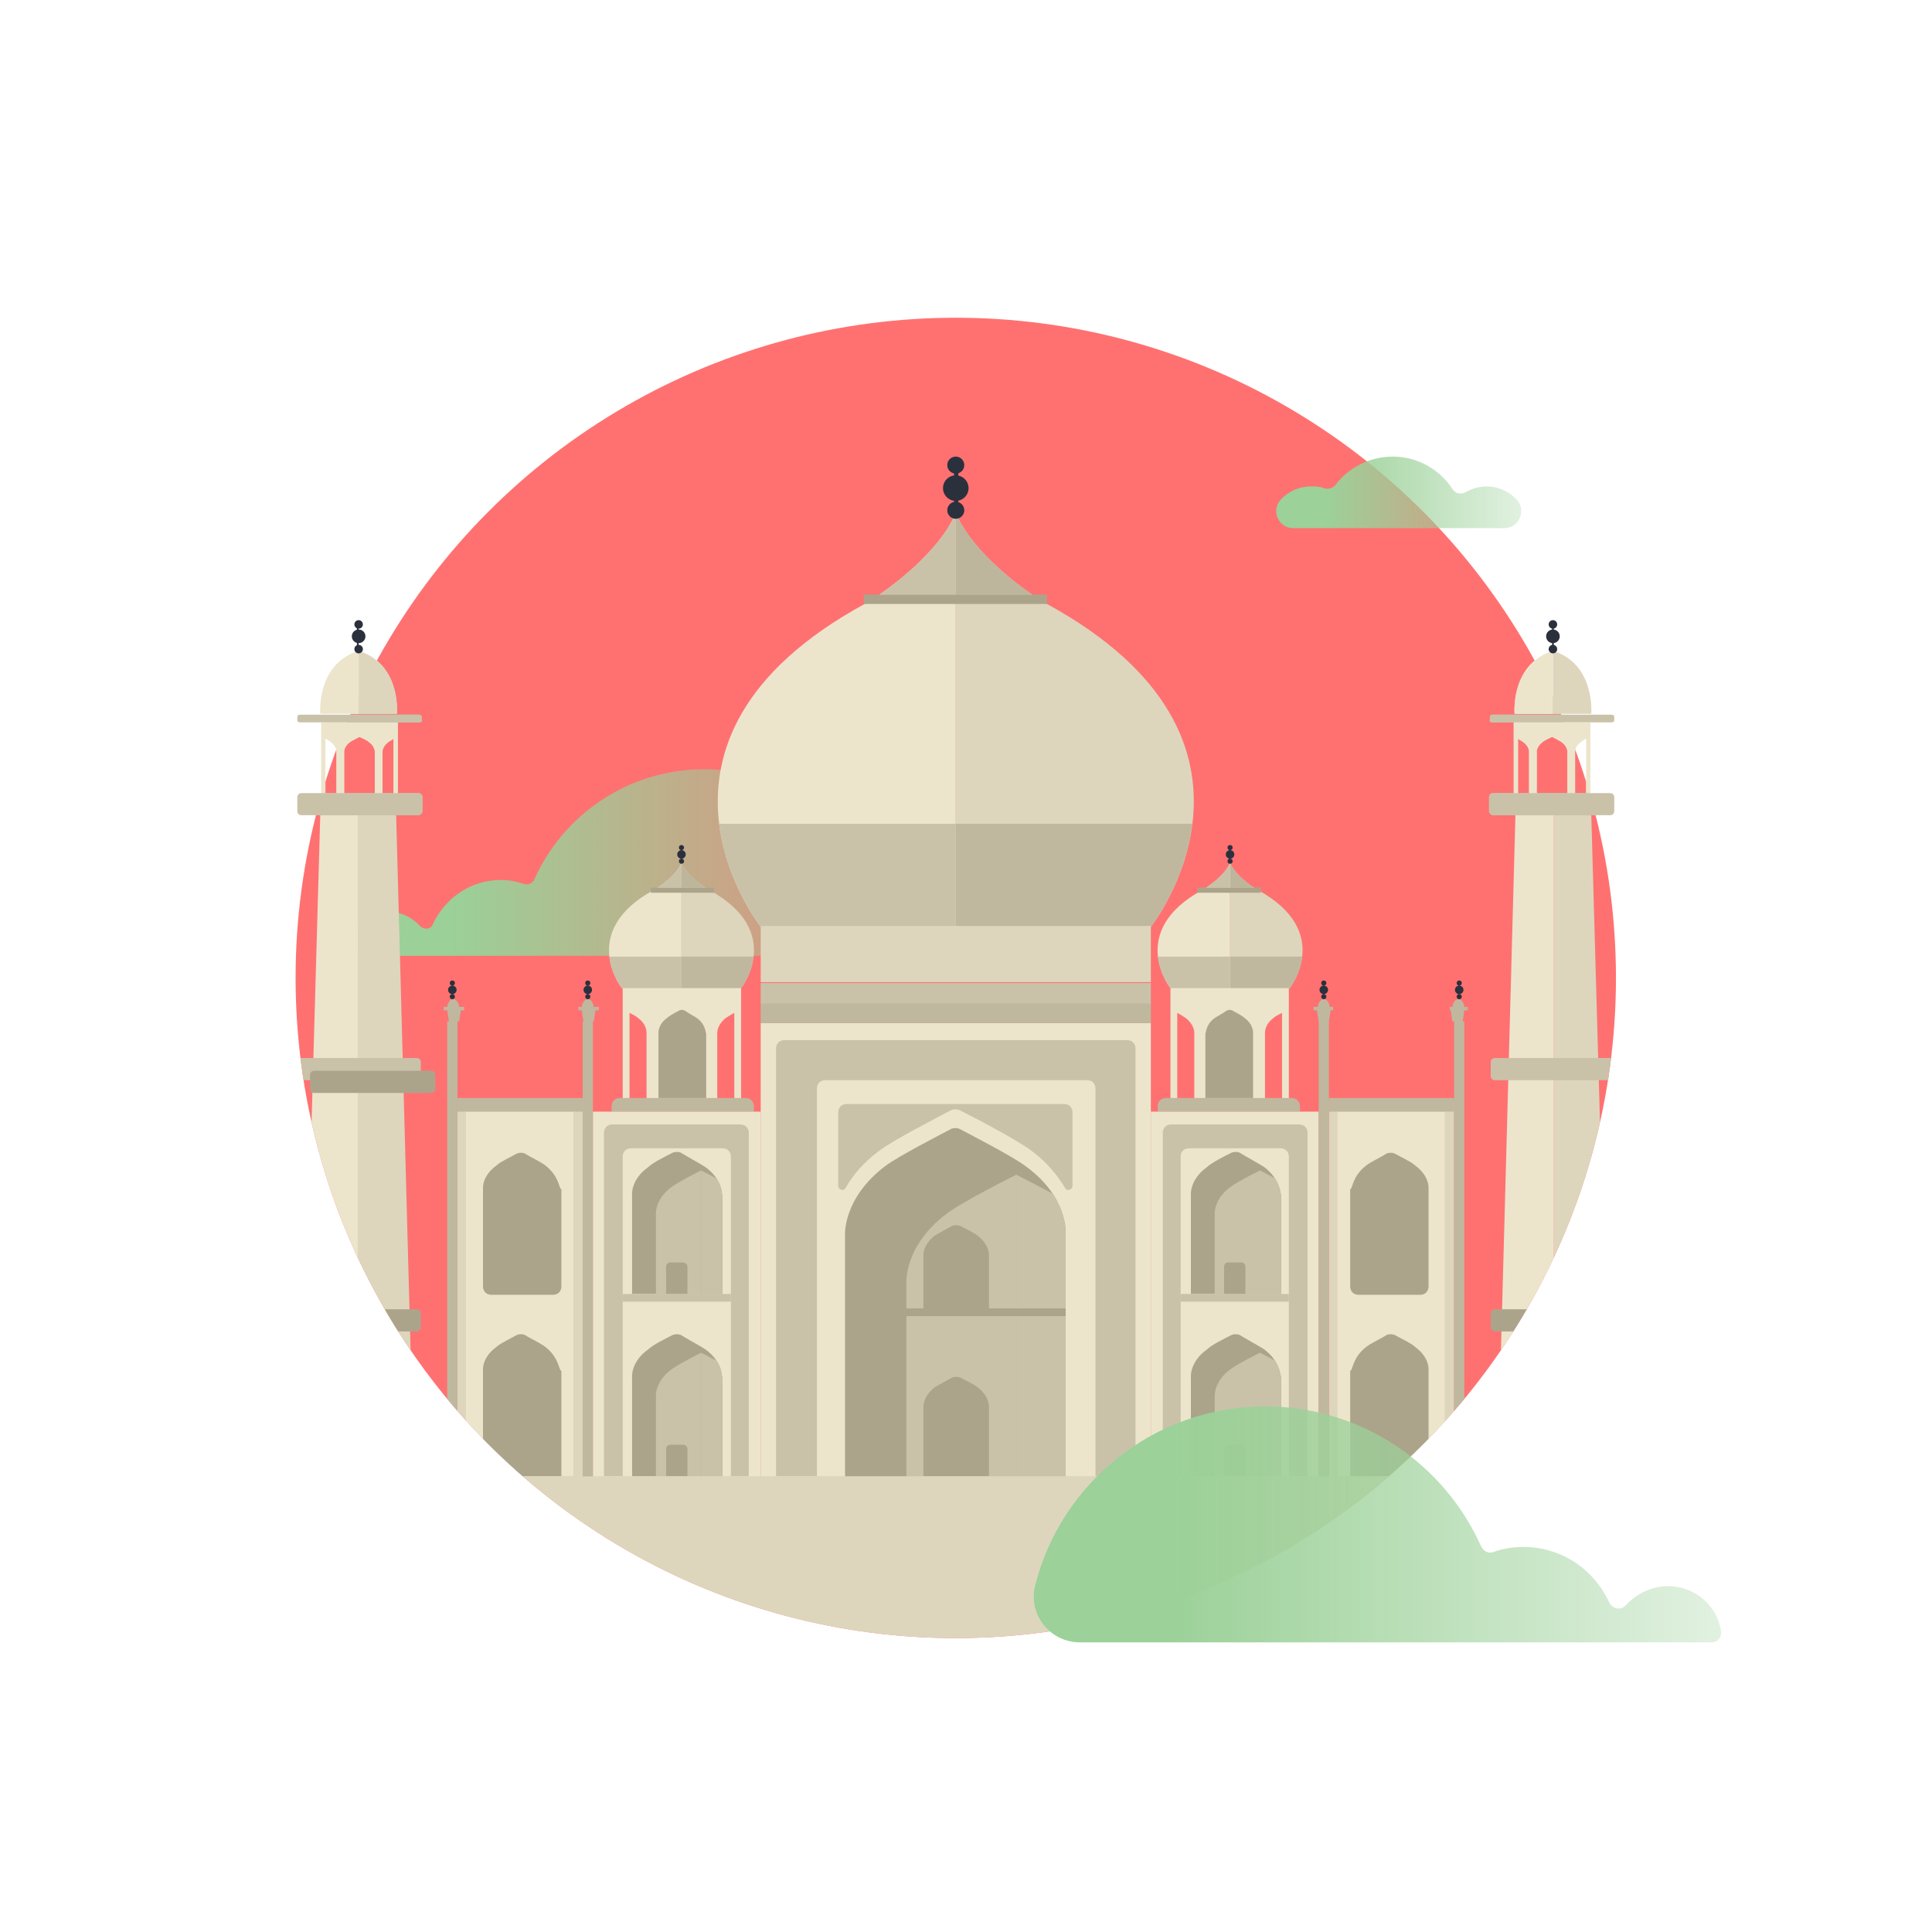 <svg id="background" xmlns="http://www.w3.org/2000/svg" xmlns:xlink="http://www.w3.org/1999/xlink" viewBox="-109.2 310.9 226.8 226.8"><style>.st0{fill:none}.st1{fill:url(#SVGID_3_)}.st1,.st2{clip-path:url(#SVGID_2_)}.st3{fill:none;stroke:#ffd500;stroke-miterlimit:10}.st4{fill:#ece5cc}.st5,.st6,.st7{fill:#c9c2a9}.st6,.st7{clip-path:url(#SVGID_5_)}.st7{clip-path:url(#SVGID_11_)}.st8,.st9{clip-path:url(#SVGID_13_);fill:#bdb69d}.st9{fill:#bfb89f}.st10{fill:#2b303d}.st11{fill:#aba48b}.st12{fill:#bfb89f}.st13{fill:#ddd6bd}.st14{clip-path:url(#SVGID_15_);fill:#c9c2a9}.st15,.st16{clip-path:url(#SVGID_17_);fill:#bdb69d}.st16{fill:#bfb89f}.st17,.st18{clip-path:url(#SVGID_19_);fill:#c9c2a9}.st18{clip-path:url(#SVGID_21_)}.st19,.st20{clip-path:url(#SVGID_29_);fill:#bfb89f}.st20{fill:#bdb69d}.st21,.st22,.st23{clip-path:url(#SVGID_31_);fill:#c9c2a9}.st22,.st23{clip-path:url(#SVGID_37_)}.st23{clip-path:url(#SVGID_39_)}.st24{fill:url(#SVGID_42_)}.st25{fill:url(#SVGID_43_)}</style><g id="Asia"><path class="st0" d="M-109.2 310.9h226.8v226.8h-226.8z"/><defs><circle id="SVGID_1_" cx="3" cy="425.7" r="77.5"/></defs><use xlink:href="#SVGID_1_" overflow="visible" fill="#FF7171"/><clipPath id="SVGID_2_"><use xlink:href="#SVGID_1_" overflow="visible"/></clipPath><linearGradient id="SVGID_3_" gradientUnits="userSpaceOnUse" x1="-564.047" y1="412.104" x2="-500.36" y2="412.104" gradientTransform="matrix(-1 0 0 1 -569.1 0)"><stop offset="0" stop-color="#9BD098" stop-opacity=".3"/><stop offset=".8" stop-color="#9BD098"/></linearGradient><path class="st1" d="M-63.7 417.9c1.5 0 2.9.7 3.8 1.7.5.5 1.3.4 1.5-.2 1.4-3 4.4-5.2 8-5.2 1 0 1.9.2 2.8.5.4.1.9-.1 1.1-.5 3.4-7.7 11.1-13 20-13 10.3 0 18.9 7.1 21.3 16.7.7 2.7-1.4 5.2-4.2 5.2h-58.5c-.6 0-1-.6-.9-1.2.6-2.3 2.7-4 5.1-4z"/><g class="st2"><path class="st4" d="M-19.9 431h45.8v53.3h-45.8z"/><path class="st5" d="M24.1 484.2h-42.2V434c0-.6.4-1 1-1h40.2c.6 0 1 .4 1 1v50.2z"/><path class="st4" d="M19.4 484.2h-32.7v-45.5c0-.6.4-1 1-1h30.7c.6 0 1 .4 1 1v45.5z"/><defs><path id="SVGID_4_" d="M11.2 447.8c-1.6-1.2-6.3-3.6-7.8-4.4-.3-.1-.6-.1-.9 0-1.5.8-6.2 3.2-7.8 4.4-5 3.8-4.7 8.1-4.7 8.1v28.4h25.9v-28.4c0-.1.4-4.4-4.7-8.1z"/></defs><use xlink:href="#SVGID_4_" overflow="visible" fill="#ABA48B"/><clipPath id="SVGID_5_"><use xlink:href="#SVGID_4_" overflow="visible"/></clipPath><path class="st6" d="M10.1 448.8s-6.4 3.2-8.2 4.6c-5 3.8-4.7 8.1-4.7 8.1v28.4h12.9v-41.1z"/><path class="st6" d="M10.1 448.8s6.4 3.2 8.2 4.6c5 3.8 4.7 8.1 4.7 8.1v28.4H10.1v-41.1z"/><path class="st5" d="M-6 446c1.7-1.3 7-4 8.5-4.8.3-.1.6-.1.9 0 1.6.8 6.8 3.5 8.5 4.8 1.9 1.4 3.1 3 3.9 4.3.2.5.9.3.9-.2v-8.6c0-.6-.4-1-1-1H-9.8c-.6 0-1 .4-1 1v8.6c0 .5.7.7.9.2.8-1.4 2-2.9 3.9-4.3z"/><defs><path id="SVGID_6_" d="M5.5 455.9c-.4-.3-1.4-.8-2-1.1-.3-.1-.6-.1-.9 0-.6.3-1.6.9-2 1.1-1.5 1.1-1.4 2.4-1.4 2.4v6.3h7.7v-6.3s.1-1.3-1.4-2.4z"/></defs><use xlink:href="#SVGID_6_" overflow="visible" fill="#ABA48B"/><clipPath id="SVGID_7_"><use xlink:href="#SVGID_6_" overflow="visible"/></clipPath><defs><path id="SVGID_8_" d="M5.5 473.7c-.4-.3-1.4-.8-2-1.1-.3-.1-.6-.1-.9 0-.6.3-1.6.9-2 1.1-1.5 1.1-1.4 2.4-1.4 2.4v8.1h7.7v-8.1s.1-1.3-1.4-2.4z"/></defs><use xlink:href="#SVGID_8_" overflow="visible" fill="#ABA48B"/><clipPath id="SVGID_9_"><use xlink:href="#SVGID_8_" overflow="visible"/></clipPath><defs><path id="SVGID_10_" d="M3 371.1v48.6h-22.9s-17.3-21.8 12.2-37.9c2.8-1.6 8.8-6.1 10.7-10.7z"/></defs><use xlink:href="#SVGID_10_" overflow="visible" fill="#ECE5CC"/><clipPath id="SVGID_11_"><use xlink:href="#SVGID_10_" overflow="visible"/></clipPath><path class="st7" d="M-25.4 407.6H3v12.9h-28.4zm18.6-36.5H3v9.6h-9.8z"/><defs><path id="SVGID_12_" d="M3 371.1v48.6h22.9s17.3-21.8-12.2-37.9c-2.8-1.6-8.8-6.1-10.7-10.7z"/></defs><use xlink:href="#SVGID_12_" overflow="visible" fill="#DDD6BD"/><clipPath id="SVGID_13_"><use xlink:href="#SVGID_12_" overflow="visible"/></clipPath><path class="st8" d="M2.6 371.1h9.8v9.6H2.6z"/><path class="st9" d="M3 407.6h28.4v12.9H3z"/><g><path class="st10" d="M2.8 365h.5v6.6h-.5z"/><circle class="st10" cx="3" cy="368.2" r="1.5"/><circle class="st10" cx="3" cy="370.8" r="1"/><circle class="st10" cx="3" cy="365.5" r="1"/></g><path class="st11" d="M-7.8 380.7h21.5v1.1H-7.8z"/><path class="st12" d="M-19.9 428.6h45.8v2.4h-45.8z"/><path class="st5" d="M-19.9 426.3h45.8v2.4h-45.8z"/><path class="st13" d="M-19.9 419.6h45.8v6.6h-45.8z"/><path class="st11" d="M-9.9 464.5h25.8v.9H-9.9z"/><g><path class="st12" d="M-20.7 441.4h-16.7v-.6c0-.6.4-1 1-1h14.7c.6 0 1 .4 1 1v.6z"/><defs><path id="SVGID_14_" d="M-29.2 412.2v14.7h-7s-5.2-6.6 3.7-11.5c.9-.5 2.7-1.8 3.3-3.2z"/></defs><use xlink:href="#SVGID_14_" overflow="visible" fill="#ECE5CC"/><clipPath id="SVGID_15_"><use xlink:href="#SVGID_14_" overflow="visible"/></clipPath><path class="st14" d="M-37.8 423.2h8.6v3.9h-8.6zm5.7-11h3v2.9h-3z"/><defs><path id="SVGID_16_" d="M-29.2 412.2v14.7h7s5.2-6.6-3.7-11.5c-.9-.5-2.7-1.8-3.3-3.2z"/></defs><use xlink:href="#SVGID_16_" overflow="visible" fill="#DDD6BD"/><clipPath id="SVGID_17_"><use xlink:href="#SVGID_16_" overflow="visible"/></clipPath><path class="st15" d="M-29.3 412.2h3v2.9h-3z"/><path class="st16" d="M-29.2 423.2h8.6v3.9h-8.6z"/><path class="st10" d="M-29.2 410.2h.1v2h-.1z"/><circle class="st10" cx="-29.2" cy="411.2" r=".5"/><circle class="st10" cx="-29.2" cy="412" r=".3"/><circle class="st10" cx="-29.2" cy="410.4" r=".3"/><path class="st4" d="M-39.6 441.4h19.7v42.9h-19.7z"/><path class="st5" d="M-21.3 484.2h-17v-40.3c0-.6.4-1 1-1h15c.6 0 1 .4 1 1v40.3z"/><path class="st13" d="M-55.5 440.2h14.7v44.1h-14.7z"/><path class="st4" d="M-54.5 441.4h12.6v42.8h-12.6z"/><path class="st11" d="M-32.8 415.1h7.4v.6h-7.4z"/><path class="st4" d="M-23.4 484.2h-12.7v-37.5c0-.6.4-1 1-1h10.7c.6 0 1 .4 1 1v37.5z"/><defs><path id="SVGID_18_" d="M-26.4 469.3c-.6-.4-2.1-1.2-2.9-1.7-.3-.1-.6-.1-.9 0-.8.4-2.4 1.2-2.9 1.7-2.1 1.5-1.9 3.3-1.9 3.3v11.6h10.6v-11.6c-.1 0 .1-1.8-2-3.3z"/></defs><use xlink:href="#SVGID_18_" overflow="visible" fill="#ABA48B"/><clipPath id="SVGID_19_"><use xlink:href="#SVGID_18_" overflow="visible"/></clipPath><path class="st17" d="M-26.9 469.7s-2.6 1.3-3.4 1.9c-2.1 1.5-1.9 3.3-1.9 3.3v11.6h5.3v-16.8z"/><path class="st17" d="M-26.9 469.7s2.6 1.3 3.4 1.9c2.1 1.5 1.9 3.3 1.9 3.3v11.6h-5.3v-16.8z"/><defs><path id="SVGID_20_" d="M-26.4 447.9c-.6-.4-2.1-1.2-2.9-1.7-.3-.1-.6-.1-.9 0-.8.4-2.4 1.2-2.9 1.7-2.1 1.5-1.9 3.3-1.9 3.3v11.6h10.6v-11.6c-.1 0 .1-1.8-2-3.3z"/></defs><use xlink:href="#SVGID_20_" overflow="visible" fill="#ABA48B"/><clipPath id="SVGID_21_"><use xlink:href="#SVGID_20_" overflow="visible"/></clipPath><path class="st18" d="M-26.9 448.3s-2.6 1.3-3.4 1.9c-2.1 1.5-1.9 3.3-1.9 3.3v11.6h5.3v-16.8z"/><path class="st18" d="M-26.9 448.3s2.6 1.3 3.4 1.9c2.1 1.5 1.9 3.3 1.9 3.3v11.6h-5.3v-16.8z"/><defs><path id="SVGID_22_" d="M-45.2 447.7c-.5-.4-1.8-1-2.4-1.4-.3-.1-.6-.1-.9 0-.7.4-2 1-2.4 1.4-1.8 1.3-1.6 2.8-1.6 2.8v11.4c0 .6.4 1 1 1h7.2c.6 0 1-.4 1-1v-11.4c-.3 0-.2-1.5-1.9-2.8z"/></defs><use xlink:href="#SVGID_22_" overflow="visible" fill="#ABA48B"/><clipPath id="SVGID_23_"><use xlink:href="#SVGID_22_" overflow="visible"/></clipPath><defs><path id="SVGID_24_" d="M-45.2 469c-.5-.4-1.8-1-2.4-1.4-.3-.1-.6-.1-.9 0-.7.4-2 1-2.4 1.4-1.8 1.3-1.6 2.8-1.6 2.8v12.4h9.2v-12.4c-.3.1-.2-1.5-1.9-2.8z"/></defs><use xlink:href="#SVGID_24_" overflow="visible" fill="#ABA48B"/><clipPath id="SVGID_25_"><use xlink:href="#SVGID_24_" overflow="visible"/></clipPath><path class="st12" d="M-40.8 430.8h1.2v53.4h-1.2zm1.3-1.7s-.1-.9-.7-.9-.7.9-.7.9h-.4v.4h.4l.2 1.3h1.2l.2-1.3h.4v-.4h-.6z"/><path class="st10" d="M-40.3 426.1h.1v2h-.1z"/><circle class="st10" cx="-40.2" cy="427.1" r=".5"/><circle class="st10" cx="-40.2" cy="427.9" r=".3"/><circle class="st10" cx="-40.2" cy="426.3" r=".3"/><path class="st12" d="M-56.7 430.8h1.2v53.4h-1.2zm1.4-1.7s-.1-.9-.7-.9-.7.9-.7.9h-.4v.4h.4l.2 1.3h1.2l.2-1.3h.4v-.4h-.6z"/><path class="st10" d="M-56.1 426.1h.1v2h-.1z"/><circle class="st10" cx="-56.1" cy="427.1" r=".5"/><circle class="st10" cx="-56.1" cy="427.9" r=".3"/><circle class="st10" cx="-56.1" cy="426.3" r=".3"/><path class="st11" d="M-29 459.1h-1.5c-.3 0-.5.2-.5.5v3.2h2.5v-3.2c0-.3-.3-.5-.5-.5zm0 21.4h-1.5c-.3 0-.5.2-.5.5v3.2h2.5V481c0-.3-.3-.5-.5-.5z"/><path class="st5" d="M-36.1 462.8h12.7v.9h-12.7z"/><path class="st4" d="M-36.1 426.9v12.9h.8v-10c.4.2.8.4 1 .6 1.1.8 1 1.8 1 1.8v7.6h8.3v-7.6s-.1-.9 1-1.8c.2-.1.6-.4 1-.6v10h.8v-12.9h-13.9z"/><g><defs><path id="SVGID_26_" d="M-27.4 430.4c-.3-.2-.9-.5-1.3-.8-.3-.2-.6-.2-.9 0-.4.2-1.1.6-1.3.8-1.1.8-1 1.8-1 1.8v7.6h5.6v-7.6c-.1 0 0-1-1.1-1.8z"/></defs><use xlink:href="#SVGID_26_" overflow="visible" fill="#ABA48B"/><clipPath id="SVGID_27_"><use xlink:href="#SVGID_26_" overflow="visible"/></clipPath></g><path class="st4" d="M-67.2 484.2h-6.6l2.2-77.7h4.4z"/><path class="st13" d="M-67.2 484.2h6.6l-2.1-77.7h-4.5z"/><path class="st11" d="M-60.3 467.2H-74c-.3 0-.5-.2-.5-.5v-1.6c0-.3.2-.5.5-.5h13.7c.3 0 .5.2.5.5v1.6c0 .2-.2.5-.5.5z"/><path class="st5" d="M-60.3 437.7H-74c-.3 0-.5-.2-.5-.5v-1.6c0-.3.2-.5.5-.5h13.7c.3 0 .5.2.5.5v1.6c0 .3-.2.5-.5.5zm.2-31.1h-13.7c-.3 0-.5-.2-.5-.5v-1.6c0-.3.2-.5.5-.5h13.7c.3 0 .5.2.5.5v1.6c0 .3-.3.5-.5.5z"/><path class="st13" d="M-67.1 387.4v7.3h4.5s.5-5.6-4.2-7.3h-.3z"/><path class="st4" d="M-67.1 387.4v7.3h-4.5s-.5-5.6 4.2-7.3h.3z"/><g><path class="st10" d="M-67.3 383.9h.2v3.6h-.2z"/><circle class="st10" cx="-67.1" cy="385.6" r=".8"/><circle class="st10" cx="-67.1" cy="387.1" r=".5"/><circle class="st10" cx="-67.1" cy="384.2" r=".5"/></g><path class="st4" d="M-71.5 395.7v8.3h.5v-6.4c.2.1.5.3.6.4.7.5.7 1.1.7 1.1v4.9h.9v-4.9s0-.6.7-1.1c.3-.2 1.1-.6 1.1-.6s.9.4 1.1.6c.7.5.7 1.1.7 1.1v4.9h.9v-4.9s0-.6.7-1.1c.1-.1.4-.2.6-.4v6.4h.5v-8.3h-9z"/><path class="st12" d="M-55.5 439.8h14.7v1.6h-14.7z"/><path class="st5" d="M-60 395.7h-14c-.2 0-.3-.1-.3-.3v-.3c0-.2.1-.3.3-.3h14c.2 0 .3.1.3.3v.3c.1.2-.1.3-.3.3z"/></g><g><path class="st12" d="M26.7 441.4h16.7v-.6c0-.6-.4-1-1-1H27.7c-.6 0-1 .4-1 1v.6z"/><defs><path id="SVGID_28_" d="M35.2 412.2v14.7h7s5.2-6.6-3.7-11.5c-.9-.5-2.7-1.8-3.3-3.2z"/></defs><use xlink:href="#SVGID_28_" overflow="visible" fill="#DDD6BD"/><clipPath id="SVGID_29_"><use xlink:href="#SVGID_28_" overflow="visible"/></clipPath><path class="st19" d="M35.2 423.2h8.6v3.9h-8.6z"/><path class="st20" d="M35.2 412.2h3v2.9h-3z"/><defs><path id="SVGID_30_" d="M35.2 412.2v14.7h-7s-5.2-6.6 3.7-11.5c.9-.5 2.7-1.8 3.3-3.2z"/></defs><use xlink:href="#SVGID_30_" overflow="visible" fill="#ECE5CC"/><clipPath id="SVGID_31_"><use xlink:href="#SVGID_30_" overflow="visible"/></clipPath><path class="st21" d="M32.3 412.2h3v2.9h-3zm-5.7 11h8.6v3.9h-8.6z"/><path class="st10" d="M35.1 410.2h.1v2h-.1z"/><circle class="st10" cx="35.2" cy="411.2" r=".5"/><circle class="st10" cx="35.2" cy="412" r=".3"/><circle class="st10" cx="35.2" cy="410.4" r=".3"/><path class="st4" d="M25.9 441.4h19.7v42.9H25.9z"/><path class="st5" d="M27.3 484.2h17v-40.3c0-.6-.4-1-1-1h-15c-.6 0-1 .4-1 1v40.3z"/><path class="st13" d="M46.8 440.2h14.7v44.1H46.8z"/><path class="st4" d="M47.8 441.4h12.6v42.8H47.8z"/><path class="st11" d="M31.4 415.1h7.4v.6h-7.4z"/><path class="st4" d="M29.4 484.2h12.7v-37.5c0-.6-.4-1-1-1H30.4c-.6 0-1 .4-1 1v37.5z"/><defs><path id="SVGID_32_" d="M51.2 447.7c.5-.4 1.8-1 2.4-1.4.3-.1.6-.1.9 0 .7.4 2 1 2.4 1.4 1.8 1.3 1.6 2.8 1.6 2.8v11.4c0 .6-.4 1-1 1h-7.2c-.6 0-1-.4-1-1v-11.4c.3 0 .2-1.5 1.9-2.8z"/></defs><use xlink:href="#SVGID_32_" overflow="visible" fill="#ABA48B"/><clipPath id="SVGID_33_"><use xlink:href="#SVGID_32_" overflow="visible"/></clipPath><defs><path id="SVGID_34_" d="M51.2 469c.5-.4 1.8-1 2.4-1.4.3-.1.6-.1.9 0 .7.4 2 1 2.4 1.4 1.8 1.3 1.6 2.8 1.6 2.8v12.4h-9.2v-12.4c.3.1.2-1.5 1.9-2.8z"/></defs><use xlink:href="#SVGID_34_" overflow="visible" fill="#ABA48B"/><clipPath id="SVGID_35_"><use xlink:href="#SVGID_34_" overflow="visible"/></clipPath><path class="st12" d="M45.6 430.8h1.2v53.4h-1.2zm-.1-1.7s.1-.9.7-.9.7.9.7.9h.4v.4H47l-.2 1.3h-1.2l-.2-1.3H45v-.4h.5z"/><path class="st10" d="M46.1 426.1h.1v2h-.1z"/><circle class="st10" cx="46.2" cy="427.1" r=".5"/><circle class="st10" cx="46.2" cy="427.9" r=".3"/><circle class="st10" cx="46.2" cy="426.3" r=".3"/><path class="st12" d="M61.5 430.8h1.2v53.4h-1.2zm-.2-1.7s.1-.9.7-.9.7.9.7.9h.4v.4h-.4l-.2 1.3h-1.2l-.2-1.3H61v-.4h.3z"/><path class="st10" d="M62 426.1h.1v2H62z"/><circle class="st10" cx="62.1" cy="427.1" r=".5"/><circle class="st10" cx="62.1" cy="427.9" r=".3"/><circle class="st10" cx="62.1" cy="426.3" r=".3"/><defs><path id="SVGID_36_" d="M39.2 469.3c-.6-.4-2.1-1.2-2.9-1.7-.3-.1-.6-.1-.9 0-.8.4-2.4 1.2-2.9 1.7-2.1 1.5-1.9 3.3-1.9 3.3v11.6h10.6v-11.6c-.1 0 0-1.8-2-3.3z"/></defs><use xlink:href="#SVGID_36_" overflow="visible" fill="#ABA48B"/><clipPath id="SVGID_37_"><use xlink:href="#SVGID_36_" overflow="visible"/></clipPath><path class="st22" d="M38.7 469.7s-2.6 1.3-3.4 1.9c-2.1 1.5-1.9 3.3-1.9 3.3v11.6h5.3v-16.8zm0 0s2.6 1.3 3.4 1.9c2.1 1.5 1.9 3.3 1.9 3.3v11.6h-5.3v-16.8z"/><defs><path id="SVGID_38_" d="M39.2 447.9c-.6-.4-2.1-1.2-2.9-1.7-.3-.1-.6-.1-.9 0-.8.4-2.4 1.2-2.9 1.7-2.1 1.5-1.9 3.3-1.9 3.3v11.6h10.6v-11.6c-.1 0 0-1.8-2-3.3z"/></defs><use xlink:href="#SVGID_38_" overflow="visible" fill="#ABA48B"/><clipPath id="SVGID_39_"><use xlink:href="#SVGID_38_" overflow="visible"/></clipPath><path class="st23" d="M38.7 448.3s-2.6 1.3-3.4 1.9c-2.1 1.5-1.9 3.3-1.9 3.3v11.6h5.3v-16.8zm0 0s2.6 1.3 3.4 1.9c2.1 1.5 1.9 3.3 1.9 3.3v11.6h-5.3v-16.8z"/><path class="st11" d="M36.5 459.1H35c-.3 0-.5.2-.5.5v3.2H37v-3.2c0-.3-.2-.5-.5-.5zm0 21.4H35c-.3 0-.5.2-.5.5v3.2H37V481c0-.3-.2-.5-.5-.5z"/><path class="st5" d="M29.4 462.8h12.7v.9H29.4z"/><path class="st4" d="M42.1 426.9v12.9h-.8v-10c-.4.2-.8.4-1 .6-1.1.8-1 1.8-1 1.8v7.6H31v-7.6s.1-.9-1-1.8c-.2-.1-.6-.4-1-.6v10h-.8v-12.9h13.9z"/><g><defs><path id="SVGID_40_" d="M33.4 430.4c.3-.2.9-.5 1.3-.8.3-.2.6-.2.9 0 .4.2 1.1.6 1.3.8 1.1.8 1 1.8 1 1.8v7.6h-5.6v-7.6c.1 0 0-1 1.1-1.8z"/></defs><use xlink:href="#SVGID_40_" overflow="visible" fill="#ABA48B"/><clipPath id="SVGID_41_"><use xlink:href="#SVGID_40_" overflow="visible"/></clipPath></g><path class="st13" d="M73.2 484.2h6.6l-2.2-77.7h-4.4z"/><path class="st4" d="M73.2 484.2h-6.6l2.1-77.7h4.5z"/><path class="st11" d="M66.3 467.2H80c.3 0 .5-.2.5-.5v-1.6c0-.3-.2-.5-.5-.5H66.3c-.3 0-.5.2-.5.5v1.6c0 .2.2.5.5.5z"/><path class="st5" d="M66.3 437.7H80c.3 0 .5-.2.5-.5v-1.6c0-.3-.2-.5-.5-.5H66.3c-.3 0-.5.2-.5.5v1.6c0 .3.2.5.5.5zm-.2-31.1h13.7c.3 0 .5-.2.5-.5v-1.6c0-.3-.2-.5-.5-.5H66.1c-.3 0-.5.2-.5.5v1.6c0 .3.3.5.5.5zm-.1-10.9h14c.2 0 .3-.1.3-.3v-.3c0-.2-.1-.3-.3-.3H66c-.2 0-.3.1-.3.3v.3c-.1.2.1.3.3.3z"/><path class="st4" d="M73.1 387.4v7.3h-4.5s-.5-5.6 4.2-7.3h.3z"/><path class="st13" d="M73.1 387.4v7.3h4.5s.5-5.6-4.2-7.3h-.3z"/><g><path class="st10" d="M73 383.9h.2v3.6H73z"/><circle class="st10" cx="73.1" cy="385.6" r=".8"/><circle class="st10" cx="73.1" cy="387.1" r=".5"/><circle class="st10" cx="73.1" cy="384.2" r=".5"/></g><path class="st4" d="M77.5 395.7v8.3H77v-6.4c-.2.1-.5.3-.6.4-.7.5-.7 1.1-.7 1.1v4.9h-.9v-4.9s0-.6-.7-1.1c-.3-.2-1.1-.6-1.1-.6s-.9.4-1.1.6c-.7.5-.7 1.1-.7 1.1v4.9h-.9v-4.9s0-.6-.7-1.1c-.1-.1-.4-.2-.6-.4v6.4h-.5v-8.3h9z"/><path class="st12" d="M46.8 439.8h14.7v1.6H46.8z"/></g><path class="st13" d="M-73.8 484.2H79.7v22.4H-73.8z"/></g><path class="st11" d="M-58.6 439.2h-13.7c-.3 0-.5-.2-.5-.5v-1.6c0-.3.2-.5.5-.5h13.7c.3 0 .5.2.5.5v1.6c0 .3-.2.5-.5.5z"/><linearGradient id="SVGID_42_" gradientUnits="userSpaceOnUse" x1="40.62" y1="368.745" x2="69.479" y2="368.745"><stop offset=".2" stop-color="#9CD199"/><stop offset="1" stop-color="#9CD199" stop-opacity=".3"/></linearGradient><path class="st24" d="M49.6 372.9h17.8c1.7 0 2.6-2 1.5-3.3-.9-1-2.2-1.6-3.6-1.6-.9 0-1.8.3-2.5.7-.5.3-1.2.1-1.5-.4-1.5-2.3-4.1-3.8-7-3.8-2.7 0-5.2 1.3-6.7 3.3-.3.4-.9.6-1.4.4-.5-.2-.9-.2-1.5-.2-1.4 0-2.7.6-3.6 1.6-1.1 1.3-.2 3.3 1.5 3.3h7z"/><linearGradient id="SVGID_43_" gradientUnits="userSpaceOnUse" x1="-661.617" y1="489.767" x2="-580.851" y2="489.767" gradientTransform="translate(673.8)"><stop offset=".2" stop-color="#9CD199"/><stop offset="1" stop-color="#9CD199" stop-opacity=".3"/></linearGradient><path class="st25" d="M86.6 497.1c-1.9 0-3.7.9-4.9 2.2-.6.7-1.6.5-2-.3-1.8-3.9-5.6-6.5-10.1-6.5-1.2 0-2.4.2-3.5.6-.6.2-1.1-.1-1.4-.6-4.3-9.7-14-16.5-25.4-16.5-13 0-24 9-27 21.1-.8 3.4 1.8 6.6 5.3 6.6h74.1c.8 0 1.3-.7 1.1-1.5-.5-2.9-3.1-5.1-6.2-5.1z"/><path class="st0" d="M-146.9 320.9H153v200h-299.9z"/><path class="st5" d="M-60.1 406.6h-13.7c-.3 0-.5-.2-.5-.5v-1.6c0-.3.2-.5.5-.5h13.7c.3 0 .5.2.5.5v1.6c0 .3-.3.5-.5.5z"/><path class="st13" d="M-67.1 387.4v7.3h4.5s.5-5.6-4.2-7.3h-.3z"/><path class="st4" d="M-67.1 387.4v7.3h-4.5s-.5-5.6 4.2-7.3h.3z"/><path class="st10" d="M-67.3 383.9h.2v3.6h-.2z"/><circle class="st10" cx="-67.1" cy="385.6" r=".8"/><circle class="st10" cx="-67.1" cy="387.1" r=".5"/><circle class="st10" cx="-67.1" cy="384.2" r=".5"/><path class="st4" d="M-71.5 395.7v8.3h.5v-6.4c.2.1.5.3.6.4.7.5.7 1.1.7 1.1v4.9h.9v-4.9s0-.6.7-1.1c.3-.2 1.1-.6 1.1-.6s.9.4 1.1.6c.7.5.7 1.1.7 1.1v4.9h.9v-4.9s0-.6.7-1.1c.1-.1.4-.2.6-.4v6.4h.5v-8.3h-9z"/><path class="st5" d="M-60 395.7h-14c-.2 0-.3-.1-.3-.3v-.3c0-.2.1-.3.3-.3h14c.2 0 .3.1.3.3v.3c.1.2-.1.3-.3.3z"/><g><path class="st5" d="M66.1 406.6h13.7c.3 0 .5-.2.5-.5v-1.6c0-.3-.2-.5-.5-.5H66.1c-.3 0-.5.2-.5.5v1.6c0 .3.3.5.5.5zm-.1-10.9h14c.2 0 .3-.1.3-.3v-.3c0-.2-.1-.3-.3-.3H66c-.2 0-.3.1-.3.3v.3c-.1.2.1.3.3.3z"/><path class="st4" d="M73.1 387.4v7.3h-4.5s-.5-5.6 4.2-7.3h.3z"/><path class="st13" d="M73.1 387.4v7.3h4.5s.5-5.6-4.2-7.3h-.3z"/><path class="st10" d="M73 383.9h.2v3.6H73z"/><circle class="st10" cx="73.1" cy="385.6" r=".8"/><circle class="st10" cx="73.1" cy="387.1" r=".5"/><circle class="st10" cx="73.1" cy="384.2" r=".5"/><path class="st4" d="M77.5 395.7v8.3H77v-6.4c-.2.1-.5.3-.6.4-.7.5-.7 1.1-.7 1.1v4.9h-.9v-4.9s0-.6-.7-1.1c-.3-.2-1.1-.6-1.1-.6s-.9.4-1.1.6c-.7.5-.7 1.1-.7 1.1v4.9h-.9v-4.9s0-.6-.7-1.1c-.1-.1-.4-.2-.6-.4v6.4h-.5v-8.3h9z"/></g></g></svg>